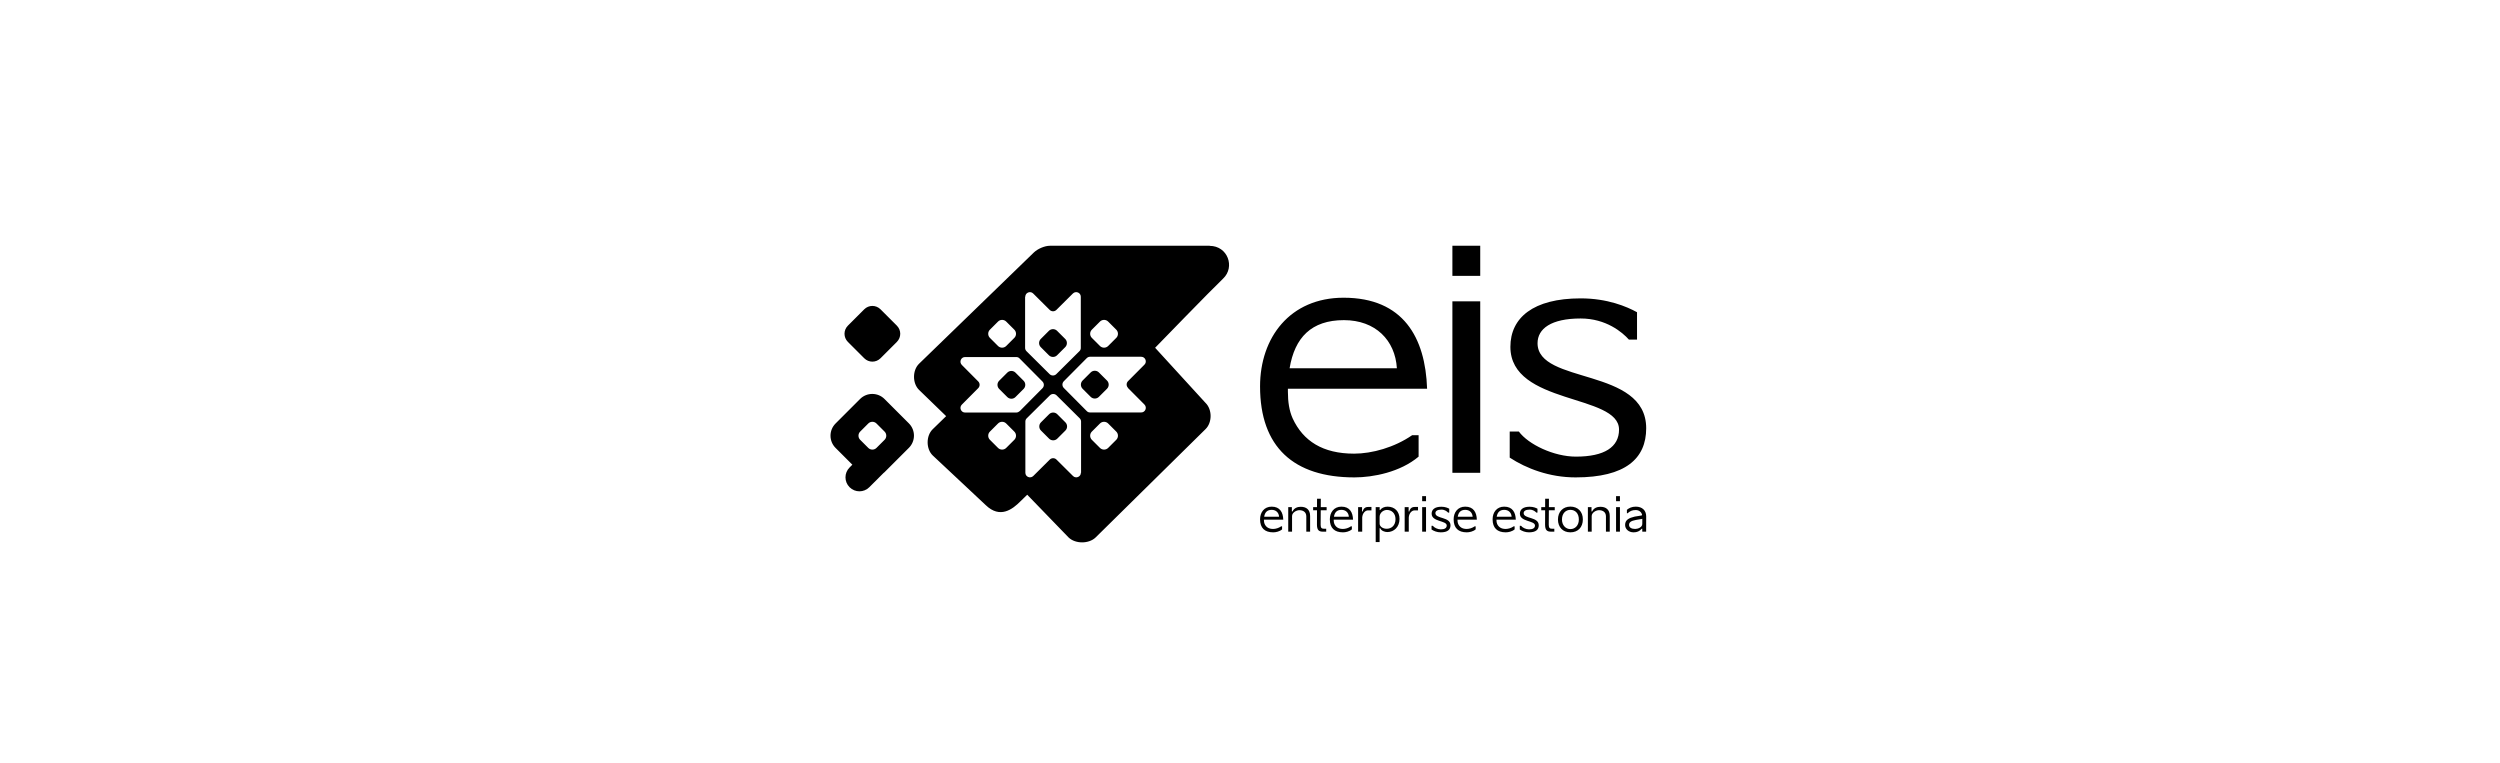 <svg width="295" height="90" viewBox="0 0 295 90" fill="none" xmlns="http://www.w3.org/2000/svg">
<path d="M142.734 29.011C144.877 29.011 145.763 31.514 144.331 32.87C142.909 34.226 136.304 41.037 136.304 41.037L142.253 47.543C143.051 48.319 143.051 49.861 142.253 50.637L129.284 63.418C128.486 64.194 126.889 64.194 126.091 63.418L121.213 58.378L120.426 59.143C119.485 60.094 118.009 61.242 116.314 59.602L110.06 53.742C109.261 52.966 109.261 51.424 110.06 50.648L111.645 49.105L108.452 46.012C107.654 45.235 107.654 43.694 108.452 42.918L122.012 29.776C122.46 29.361 123.258 29 123.903 29H142.745L142.734 29.011ZM163.724 59.784C164.586 59.784 165.143 60.363 165.143 61.236C165.142 62.176 164.497 62.783 163.707 62.783C163.39 62.783 162.983 62.632 162.866 62.326H162.794V63.962H162.332V59.845H162.8V60.19H162.855C163.006 59.951 163.34 59.784 163.724 59.784ZM150.057 59.784C151.036 59.784 151.397 60.457 151.425 61.319H149.144V61.369C149.144 61.542 149.166 61.692 149.222 61.82C149.394 62.204 149.717 62.416 150.229 62.416C150.524 62.416 150.891 62.31 151.181 62.105H151.286V62.466C150.986 62.727 150.54 62.816 150.234 62.816C149.238 62.816 148.688 62.304 148.688 61.28C148.688 60.457 149.177 59.784 150.057 59.784ZM158.29 59.784C159.269 59.784 159.631 60.457 159.659 61.319H157.377V61.369C157.377 61.542 157.399 61.692 157.455 61.82C157.627 62.204 157.95 62.416 158.462 62.416C158.757 62.416 159.125 62.31 159.414 62.105H159.52V62.466C159.219 62.727 158.774 62.816 158.468 62.816C157.472 62.816 156.921 62.304 156.921 61.28C156.921 60.457 157.411 59.784 158.29 59.784ZM170.085 59.795C170.525 59.795 170.842 59.934 171.009 60.028V60.49H170.875C170.769 60.368 170.502 60.135 170.085 60.135C169.601 60.135 169.378 60.307 169.378 60.552C169.378 61.253 171.159 60.953 171.159 61.987C171.159 62.499 170.819 62.816 170.001 62.816C169.573 62.816 169.195 62.666 168.922 62.482V62.043H169.072C169.228 62.26 169.645 62.466 170.007 62.466C170.474 62.466 170.714 62.304 170.714 62.01C170.714 61.404 168.933 61.598 168.933 60.613C168.933 60.124 169.306 59.795 170.085 59.795ZM172.898 59.784C173.878 59.784 174.24 60.457 174.268 61.319H171.985V61.369C171.985 61.542 172.008 61.692 172.063 61.82C172.236 62.204 172.559 62.416 173.07 62.416C173.365 62.416 173.733 62.31 174.022 62.105H174.128V62.466C173.827 62.727 173.382 62.816 173.076 62.816C172.08 62.816 171.529 62.304 171.529 61.28C171.529 60.457 172.019 59.784 172.898 59.784ZM177.496 59.784C178.475 59.784 178.837 60.457 178.865 61.319H176.583V61.369C176.583 61.542 176.605 61.692 176.661 61.82C176.833 62.204 177.156 62.416 177.668 62.416C177.963 62.416 178.331 62.31 178.62 62.105H178.726V62.466C178.425 62.727 177.98 62.816 177.674 62.816C176.678 62.816 176.127 62.304 176.127 61.28C176.127 60.457 176.617 59.784 177.496 59.784ZM180.498 59.795C180.938 59.795 181.255 59.934 181.422 60.028V60.49H181.288C181.182 60.368 180.915 60.135 180.498 60.135C180.014 60.135 179.791 60.307 179.791 60.552C179.791 61.253 181.572 60.953 181.572 61.987C181.572 62.499 181.232 62.816 180.414 62.816C179.986 62.816 179.608 62.666 179.335 62.482V62.043H179.485C179.641 62.26 180.058 62.466 180.42 62.466C180.887 62.466 181.127 62.304 181.127 62.01C181.127 61.404 179.346 61.598 179.346 60.613C179.346 60.124 179.719 59.795 180.498 59.795ZM185.303 59.778C186.182 59.779 186.777 60.368 186.777 61.286C186.777 62.221 186.204 62.816 185.303 62.816C184.418 62.816 183.839 62.215 183.839 61.303C183.839 60.385 184.429 59.778 185.303 59.778ZM193.021 59.784C193.783 59.784 194.25 60.229 194.25 60.93C194.25 61.575 194.245 62.098 194.245 62.738H193.789V62.394H193.716C193.471 62.694 193.154 62.816 192.765 62.816C192.191 62.816 191.763 62.443 191.763 61.942C191.763 61.347 192.214 61.119 192.898 60.958C193.093 60.919 193.522 60.852 193.722 60.824L193.767 60.746C193.689 60.418 193.405 60.185 193.01 60.185C192.576 60.185 192.336 60.318 192.058 60.562H191.975V60.156C192.225 59.95 192.553 59.784 193.021 59.784ZM153.481 59.801C154.138 59.801 154.594 60.124 154.594 60.892V62.738H154.144V60.93C154.143 60.451 153.798 60.201 153.325 60.201C152.986 60.201 152.463 60.474 152.463 60.902V62.738H152.012V59.845H152.44V60.352H152.519C152.697 59.951 153.098 59.801 153.481 59.801ZM155.852 59.845H156.542V60.212H155.847L155.835 61.938C155.835 62.315 155.985 62.388 156.202 62.388H156.492V62.738H156.119C155.624 62.738 155.401 62.555 155.401 61.898L155.407 60.212H154.95V59.845H155.407L155.412 58.849H155.857L155.852 59.845ZM161.831 60.224H161.431C161.086 60.224 160.775 60.574 160.741 61.058V62.738H160.257V59.845H160.724V60.352H160.802C160.88 60.001 161.097 59.822 161.431 59.822H161.831V60.224ZM167.326 60.224H166.926C166.581 60.224 166.269 60.574 166.235 61.058V62.738H165.751V59.845H166.219V60.352H166.297C166.375 60.001 166.592 59.822 166.926 59.822H167.326V60.224ZM168.272 62.738H167.815V59.845H168.272V62.738ZM182.77 59.845H183.46V60.212H182.765L182.753 61.938C182.753 62.315 182.903 62.388 183.12 62.388H183.41V62.738H183.037C182.542 62.738 182.319 62.555 182.319 61.898L182.325 60.212H181.868V59.845H182.325L182.33 58.849H182.775L182.77 59.845ZM188.839 59.801C189.496 59.801 189.952 60.124 189.952 60.892V62.738H189.501V60.93C189.501 60.451 189.156 60.201 188.684 60.201C188.344 60.201 187.82 60.474 187.82 60.902V62.738H187.37V59.845H187.798V60.352H187.876C188.054 59.951 188.455 59.801 188.839 59.801ZM191.152 62.738H190.695V59.845H191.152V62.738ZM185.303 60.162C184.769 60.162 184.312 60.563 184.312 61.303C184.312 61.998 184.769 62.433 185.303 62.433C185.865 62.432 186.304 62.004 186.304 61.303C186.304 60.563 185.87 60.162 185.303 60.162ZM193.794 61.225C193.549 61.269 193.193 61.319 193.043 61.352C192.47 61.458 192.23 61.62 192.23 61.938C192.231 62.255 192.526 62.416 192.954 62.416C193.26 62.416 193.789 62.226 193.789 61.831V61.837L193.794 61.225ZM163.657 60.174C163.223 60.174 162.794 60.518 162.794 60.991V61.775C162.794 62.159 163.2 62.394 163.629 62.394C164.18 62.394 164.67 62.021 164.67 61.259C164.67 60.569 164.219 60.174 163.657 60.174ZM150.062 60.162C149.527 60.162 149.255 60.457 149.172 60.975H150.93C150.902 60.502 150.579 60.162 150.062 60.162ZM158.295 60.162C157.761 60.162 157.489 60.457 157.405 60.975H159.163C159.135 60.502 158.812 60.162 158.295 60.162ZM172.903 60.162C172.369 60.162 172.097 60.457 172.014 60.975H173.772C173.744 60.502 173.421 60.162 172.903 60.162ZM177.502 60.162C176.968 60.162 176.695 60.457 176.611 60.975H178.37C178.342 60.502 178.019 60.162 177.502 60.162ZM168.272 59.139H167.815V58.543H168.272V59.139ZM191.152 59.139H190.695V58.543H191.152V59.139ZM101.486 47.083C102.285 46.285 103.575 46.285 104.373 47.083L107.249 49.959C108.047 50.757 108.047 52.047 107.249 52.845L104.362 55.731C104.33 55.764 104.255 55.818 104.253 55.819L102.579 57.492C101.934 58.137 100.895 58.137 100.25 57.492C99.605 56.847 99.605 55.808 100.25 55.163L100.578 54.835L98.599 52.856C97.8 52.059 97.8 50.768 98.599 49.97L101.486 47.083ZM158.543 35.131C165.594 35.131 168.197 39.838 168.397 45.868H151.972V46.218C151.972 47.424 152.132 48.474 152.533 49.369C153.775 52.053 156.099 53.531 159.784 53.531C161.907 53.531 164.551 52.793 166.635 51.353H167.396V53.882C165.233 55.71 162.028 56.333 159.824 56.333C152.653 56.333 148.687 52.754 148.687 45.596C148.687 39.838 152.213 35.131 158.543 35.131ZM186.519 35.208C189.683 35.208 191.967 36.181 193.169 36.843V40.071H192.208C191.447 39.215 189.523 37.581 186.519 37.581C183.033 37.581 181.431 38.787 181.431 40.499C181.431 45.401 194.251 43.3 194.251 50.536C194.251 54.115 191.807 56.333 185.918 56.333C182.833 56.333 180.109 55.283 178.146 53.999V50.925H179.227C180.348 52.442 183.354 53.882 185.958 53.882C189.323 53.882 191.046 52.753 191.046 50.691C191.045 46.452 178.226 47.812 178.226 40.927C178.226 37.504 180.91 35.208 186.519 35.208ZM124.669 46.645C124.45 46.438 124.111 46.438 123.893 46.645L121.158 49.357C121.049 49.456 120.994 49.598 120.994 49.74V55.786C120.994 56.267 121.574 56.508 121.924 56.169L123.882 54.223C124.1 54.015 124.44 54.015 124.658 54.223L126.615 56.169C126.954 56.508 127.545 56.267 127.545 55.786H127.566V49.74C127.566 49.598 127.501 49.456 127.402 49.357L124.669 46.645ZM174.667 55.788H171.382V35.559H174.667V55.788ZM103.422 49.97C103.159 49.707 102.721 49.707 102.459 49.97L101.497 50.932C101.235 51.194 101.235 51.631 101.497 51.894L102.459 52.856C102.721 53.119 103.159 53.119 103.422 52.856L104.384 51.894C104.646 51.631 104.646 51.194 104.384 50.932L103.422 49.97ZM118.73 49.97C118.468 49.708 118.031 49.707 117.769 49.97L116.807 50.932C116.544 51.194 116.544 51.631 116.807 51.894L117.769 52.856C118.031 53.119 118.468 53.118 118.73 52.856L119.693 51.894C119.956 51.631 119.956 51.194 119.693 50.932L118.73 49.97ZM130.76 49.97C130.497 49.707 130.06 49.707 129.798 49.97L128.835 50.932C128.573 51.194 128.573 51.631 128.835 51.894L129.798 52.856C130.06 53.118 130.497 53.119 130.76 52.856L131.722 51.894C131.984 51.631 131.984 51.194 131.722 50.932L130.76 49.97ZM123.794 48.877C124.056 48.614 124.494 48.614 124.757 48.877L125.719 49.839C125.981 50.101 125.981 50.539 125.719 50.801L124.757 51.763C124.494 52.025 124.056 52.025 123.794 51.763L122.832 50.801C122.57 50.538 122.57 50.101 122.832 49.839L123.794 48.877ZM113.876 42.131C113.395 42.131 113.154 42.71 113.493 43.06L115.439 45.017C115.647 45.235 115.647 45.574 115.439 45.793L113.493 47.75C113.154 48.089 113.395 48.68 113.876 48.68H119.923C120.065 48.68 120.207 48.614 120.306 48.516V48.537L123.018 45.804C123.225 45.585 123.225 45.246 123.018 45.027L120.306 42.295C120.207 42.185 120.065 42.131 119.923 42.131H113.876ZM128.616 42.098C128.474 42.098 128.333 42.163 128.234 42.262L125.521 44.995C125.314 45.214 125.314 45.553 125.521 45.772L128.234 48.505C128.333 48.614 128.474 48.669 128.616 48.669H134.664C135.145 48.669 135.386 48.089 135.047 47.739L133.1 45.782V45.761C132.892 45.542 132.892 45.203 133.1 44.984L135.047 43.027C135.386 42.688 135.145 42.098 134.664 42.098H128.616ZM118.862 43.968C119.125 43.706 119.562 43.706 119.824 43.968L120.787 44.93C121.049 45.192 121.049 45.629 120.787 45.892L119.824 46.853C119.562 47.116 119.125 47.116 118.862 46.853L117.899 45.892C117.637 45.629 117.637 45.192 117.899 44.93L118.862 43.968ZM128.704 43.945C128.967 43.683 129.404 43.683 129.666 43.945L130.629 44.907C130.891 45.169 130.891 45.608 130.629 45.87L129.666 46.832C129.404 47.094 128.967 47.094 128.704 46.832L127.742 45.87C127.48 45.608 127.48 45.169 127.742 44.907L128.704 43.945ZM127.534 35.013C127.534 34.532 126.954 34.291 126.604 34.63L124.647 36.576C124.429 36.784 124.09 36.784 123.871 36.576L121.913 34.63C121.574 34.291 120.984 34.532 120.983 35.013H120.962V41.059C120.962 41.201 121.028 41.343 121.126 41.441L123.859 44.153C124.078 44.361 124.417 44.361 124.636 44.153L127.37 41.441C127.479 41.343 127.534 41.201 127.534 41.059V35.013ZM158.583 37.776C154.737 37.776 152.774 39.838 152.173 43.456H164.832C164.632 40.149 162.309 37.777 158.583 37.776ZM101.979 36.5C102.514 35.965 103.367 35.965 103.902 36.5L105.827 38.424C106.363 38.959 106.363 39.813 105.827 40.349L103.902 42.273C103.367 42.808 102.514 42.808 101.979 42.273L100.054 40.349C99.518 39.813 99.518 38.959 100.054 38.424L101.979 36.5ZM123.772 39.036C124.035 38.774 124.472 38.774 124.734 39.036L125.697 39.998C125.96 40.261 125.96 40.698 125.697 40.961L124.734 41.923C124.472 42.185 124.035 42.185 123.772 41.923L122.81 40.961C122.547 40.698 122.547 40.261 122.81 39.998L123.772 39.036ZM118.73 37.943C118.468 37.681 118.031 37.681 117.769 37.943L116.807 38.905C116.544 39.168 116.544 39.605 116.807 39.867L117.769 40.829C118.031 41.091 118.468 41.091 118.73 40.829L119.693 39.867C119.956 39.605 119.956 39.168 119.693 38.905L118.73 37.943ZM130.76 37.943C130.497 37.681 130.06 37.681 129.798 37.943L128.835 38.905C128.573 39.168 128.573 39.605 128.835 39.867L129.798 40.829C130.06 41.091 130.497 41.091 130.76 40.829L131.722 39.867C131.984 39.605 131.984 39.168 131.722 38.905L130.76 37.943ZM174.667 32.555H171.382V29H174.667V32.555Z" fill="black"/>
</svg>
